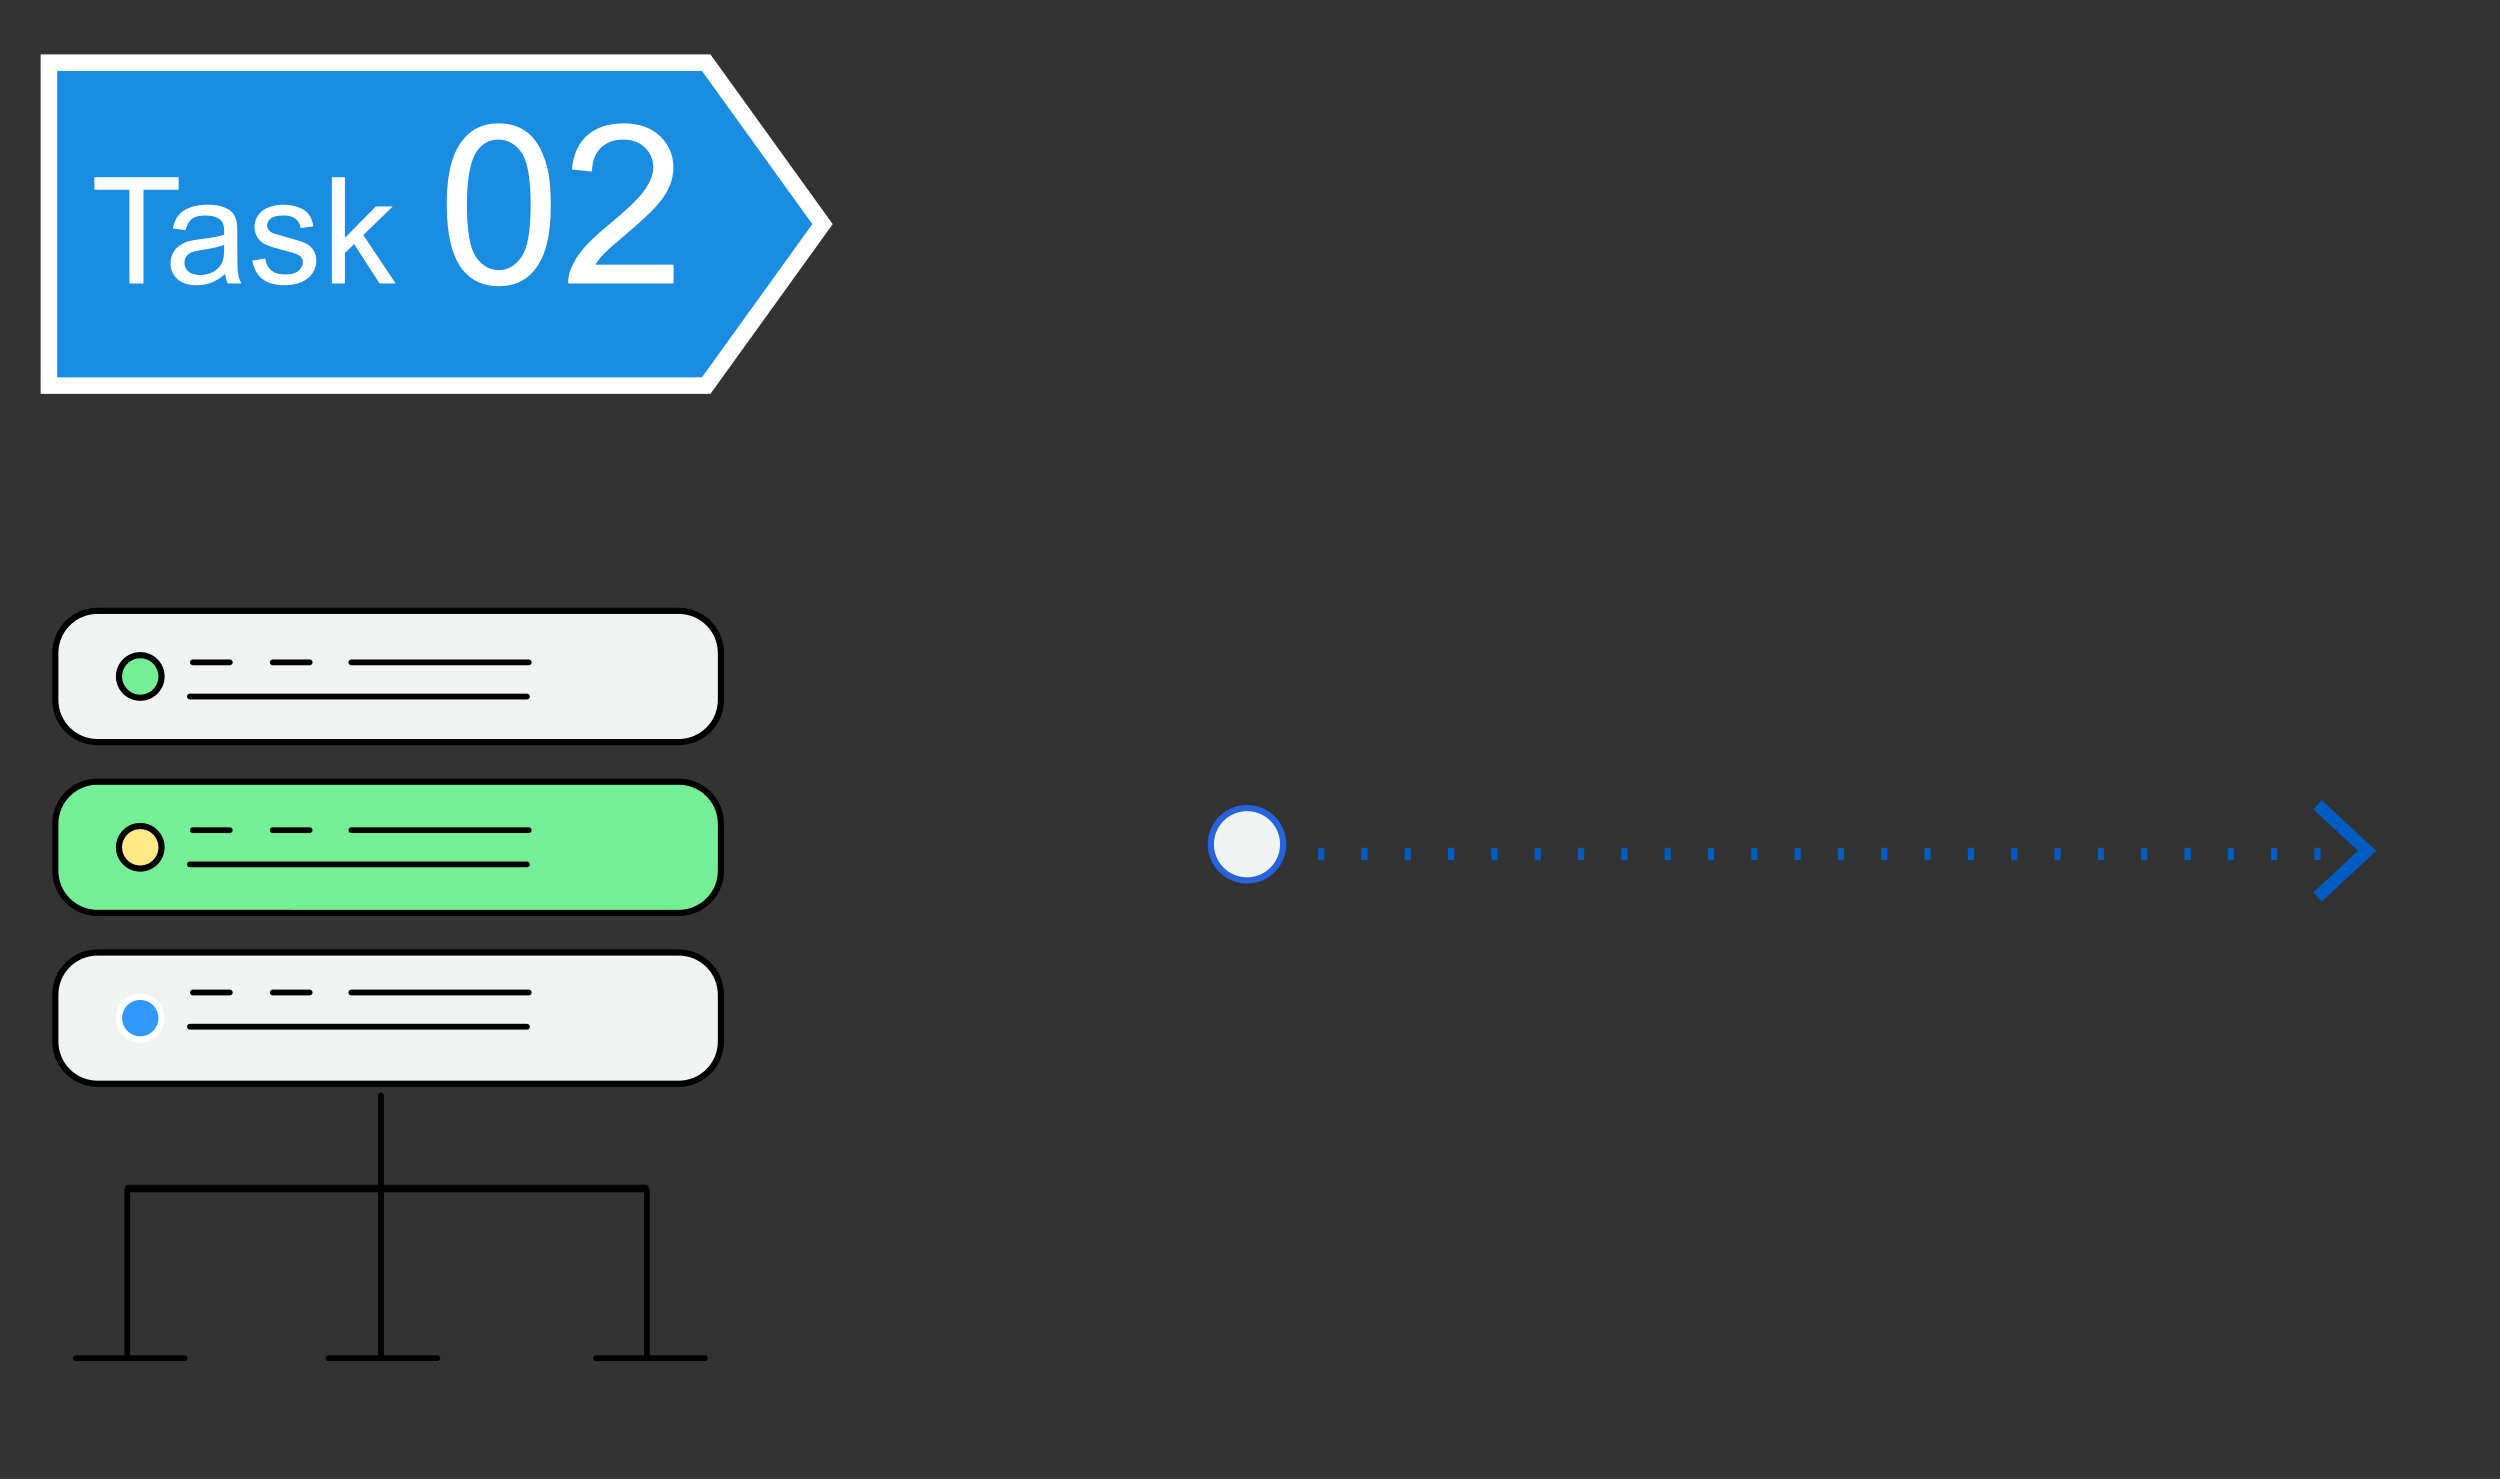 <?xml version="1.0" encoding="utf-8"?>
<!-- Generator: Adobe Illustrator 17.0.0, SVG Export Plug-In . SVG Version: 6.00 Build 0)  -->
<!DOCTYPE svg PUBLIC "-//W3C//DTD SVG 1.1//EN" "http://www.w3.org/Graphics/SVG/1.1/DTD/svg11.dtd">
<svg version="1.1" id="图层_1" xmlns="http://www.w3.org/2000/svg" xmlns:xlink="http://www.w3.org/1999/xlink" x="0px" y="0px"
	 width="404px" height="239px" viewBox="0 0 404 239" enable-background="new 0 0 404 239" xml:space="preserve">
<rect x="0" y="0" width="404" height="239" fill="#333333" stroke="none"/>
<g>
	<path d="M113.928,219.949H96.305c-0.257,0-0.466-0.208-0.466-0.466c0-0.257,0.208-0.465,0.466-0.465h17.622
		c0.257,0,0.465,0.208,0.465,0.465C114.393,219.741,114.185,219.949,113.928,219.949z"/>
</g>
<g>
	<path d="M70.681,219.949H53.058c-0.257,0-0.466-0.208-0.466-0.466c0-0.257,0.208-0.465,0.466-0.465h17.622
		c0.257,0,0.465,0.208,0.465,0.465C71.146,219.741,70.938,219.949,70.681,219.949z"/>
</g>
<g>
	<path d="M29.852,219.949H12.229c-0.257,0-0.466-0.208-0.466-0.466c0-0.257,0.208-0.465,0.466-0.465h17.622
		c0.257,0,0.465,0.208,0.465,0.465C30.317,219.741,30.109,219.949,29.852,219.949z"/>
</g>
<g>
	<g>
		<g>
			<polygon fill="#1A8CE2" points="7.9,62.313 114.121,62.313 132.918,36.219 114.121,10.124 7.9,10.124 			"/>
		</g>
		<g>
			<path fill="#FFFFFF" d="M134.564,36.219l-19.759,27.43H6.565V8.788h108.24L134.564,36.219z M113.438,60.977l17.834-24.758
				L113.438,11.46H9.236v49.517H113.438z"/>
		</g>
	</g>
	<g>
		<path fill="#FFFFFF" d="M20.912,45.813V30.661h-5.66v-2.027h13.617v2.027h-5.684v15.152H20.912z"/>
		<path fill="#FFFFFF" d="M36.393,44.278c-0.781,0.664-1.533,1.133-2.256,1.406s-1.498,0.41-2.326,0.41
			c-1.367,0-2.418-0.334-3.152-1.002s-1.102-1.521-1.102-2.561c0-0.609,0.139-1.166,0.416-1.67s0.641-0.908,1.09-1.213
			s0.955-0.535,1.518-0.691c0.414-0.109,1.039-0.215,1.875-0.316c1.703-0.203,2.957-0.445,3.762-0.727
			c0.008-0.289,0.012-0.473,0.012-0.551c0-0.859-0.199-1.465-0.598-1.816c-0.539-0.477-1.34-0.715-2.402-0.715
			c-0.992,0-1.725,0.174-2.197,0.521s-0.822,0.963-1.049,1.846l-2.063-0.281c0.188-0.883,0.496-1.596,0.926-2.139
			s1.051-0.961,1.863-1.254s1.754-0.439,2.824-0.439c1.063,0,1.926,0.125,2.59,0.375s1.152,0.564,1.465,0.943
			s0.531,0.857,0.656,1.436c0.07,0.359,0.105,1.008,0.105,1.945v2.813c0,1.961,0.045,3.201,0.135,3.721s0.268,1.018,0.533,1.494
			h-2.203C36.596,45.375,36.455,44.864,36.393,44.278z M36.217,39.567c-0.766,0.313-1.914,0.578-3.445,0.797
			c-0.867,0.125-1.48,0.266-1.84,0.422s-0.637,0.385-0.832,0.686s-0.293,0.635-0.293,1.002c0,0.563,0.213,1.031,0.639,1.406
			s1.049,0.563,1.869,0.563c0.813,0,1.535-0.178,2.168-0.533s1.098-0.842,1.395-1.459c0.227-0.477,0.34-1.18,0.34-2.109V39.567z"/>
		<path fill="#FFFFFF" d="M40.776,42.098l2.086-0.328c0.117,0.836,0.443,1.477,0.979,1.922s1.283,0.668,2.244,0.668
			c0.969,0,1.688-0.197,2.156-0.592s0.703-0.857,0.703-1.389c0-0.477-0.207-0.852-0.621-1.125c-0.289-0.188-1.008-0.426-2.156-0.715
			c-1.547-0.391-2.619-0.729-3.217-1.014s-1.051-0.68-1.359-1.184s-0.463-1.061-0.463-1.67c0-0.555,0.127-1.068,0.381-1.541
			s0.6-0.865,1.037-1.178c0.328-0.242,0.775-0.447,1.342-0.615s1.174-0.252,1.822-0.252c0.977,0,1.834,0.141,2.572,0.422
			s1.283,0.662,1.635,1.143s0.594,1.123,0.727,1.928L48.58,36.86c-0.094-0.641-0.365-1.141-0.814-1.5s-1.084-0.539-1.904-0.539
			c-0.969,0-1.66,0.16-2.074,0.48s-0.621,0.695-0.621,1.125c0,0.273,0.086,0.52,0.258,0.738c0.172,0.227,0.441,0.414,0.809,0.563
			c0.211,0.078,0.832,0.258,1.863,0.539c1.492,0.398,2.533,0.725,3.123,0.979s1.053,0.623,1.389,1.107s0.504,1.086,0.504,1.805
			c0,0.703-0.205,1.365-0.615,1.986s-1.002,1.102-1.775,1.441s-1.648,0.51-2.625,0.51c-1.617,0-2.85-0.336-3.697-1.008
			S41.01,43.418,40.776,42.098z"/>
		<path fill="#FFFFFF" d="M53.631,45.813v-17.18h2.109v9.797l4.992-5.063h2.73l-4.758,4.617l5.238,7.828h-2.602l-4.113-6.363
			l-1.488,1.43v4.934H53.631z"/>
		<path fill="#FFFFFF" d="M72.199,33.104c0-3.047,0.313-5.499,0.94-7.356s1.559-3.29,2.795-4.298s2.792-1.512,4.667-1.512
			c1.383,0,2.596,0.278,3.639,0.835s1.904,1.359,2.584,2.408s1.213,2.326,1.6,3.832s0.58,3.536,0.58,6.091
			c0,3.023-0.311,5.464-0.932,7.321s-1.55,3.293-2.786,4.307s-2.798,1.521-4.685,1.521c-2.484,0-4.436-0.891-5.854-2.672
			C73.049,41.436,72.199,37.944,72.199,33.104z M75.451,33.104c0,4.23,0.495,7.046,1.485,8.446s2.212,2.101,3.665,2.101
			s2.675-0.703,3.665-2.109s1.485-4.219,1.485-8.438c0-4.242-0.495-7.061-1.485-8.455s-2.224-2.092-3.7-2.092
			c-1.453,0-2.613,0.615-3.48,1.846C75.996,25.973,75.451,28.874,75.451,33.104z"/>
		<path fill="#FFFFFF" d="M108.85,42.772v3.041H91.817c-0.023-0.762,0.1-1.494,0.369-2.197c0.434-1.16,1.128-2.303,2.083-3.428
			s2.335-2.426,4.14-3.902c2.801-2.297,4.693-4.116,5.678-5.458c0.984-1.342,1.477-2.61,1.477-3.806
			c0-1.254-0.448-2.312-1.345-3.173s-2.065-1.292-3.507-1.292c-1.523,0-2.742,0.457-3.656,1.371s-1.377,2.18-1.389,3.797
			l-3.252-0.334c0.223-2.426,1.061-4.274,2.514-5.546s3.404-1.907,5.854-1.907c2.473,0,4.43,0.686,5.871,2.057
			s2.162,3.07,2.162,5.098c0,1.031-0.211,2.045-0.633,3.041s-1.122,2.045-2.101,3.146s-2.604,2.613-4.878,4.535
			c-1.898,1.594-3.117,2.675-3.656,3.243s-0.984,1.14-1.336,1.714H108.85z"/>
	</g>
</g>
<g>
	<path fill="#F1F2F2" stroke="#000000" stroke-miterlimit="10" d="M116.503,113.105c0,3.766-3.052,6.818-6.816,6.818H15.755
		c-3.766,0-6.818-3.052-6.818-6.818v-7.574c0-3.763,3.052-6.818,6.818-6.818h93.932c3.764,0,6.816,3.055,6.816,6.818V113.105z"/>
</g>
<g>
	<path fill="#75EF97" stroke="#000000" stroke-miterlimit="10" d="M116.503,140.711c0,3.764-3.052,6.818-6.816,6.818H15.755
		c-3.766,0-6.818-3.054-6.818-6.818v-7.574c0-3.764,3.052-6.818,6.818-6.818h93.932c3.764,0,6.816,3.055,6.816,6.818V140.711z"/>
</g>
<g>
	<path fill="#F1F2F2" stroke="#000000" stroke-miterlimit="10" d="M116.503,168.315c0,3.766-3.052,6.82-6.816,6.82H15.755
		c-3.766,0-6.818-3.055-6.818-6.82v-7.572c0-3.768,3.052-6.818,6.818-6.818h93.932c3.764,0,6.816,3.05,6.816,6.818V168.315z"/>
</g>
<g>
	<path fill="#75EF97" stroke="#000000" stroke-miterlimit="10" d="M26.103,109.319c0,1.901-1.537,3.436-3.436,3.436
		c-1.899,0-3.438-1.535-3.438-3.436c0-1.899,1.539-3.438,3.438-3.438C24.566,105.88,26.103,107.42,26.103,109.319z"/>
</g>
<g>
	<circle fill="#FFE985" stroke="#000000" stroke-miterlimit="10" cx="22.666" cy="136.923" r="3.437"/>
</g>
<g>
	<circle fill="#3099F9" stroke="#FFFFFF" stroke-miterlimit="10" cx="22.666" cy="164.529" r="3.437"/>
</g>
<g>
	<path d="M85.448,107.502H56.769c-0.257,0-0.466-0.208-0.466-0.466c0-0.257,0.208-0.465,0.466-0.465h28.679
		c0.257,0,0.465,0.208,0.465,0.465C85.913,107.294,85.705,107.502,85.448,107.502z"/>
</g>
<g>
	<path d="M85.162,113.03H30.685c-0.257,0-0.466-0.208-0.466-0.466c0-0.257,0.208-0.465,0.466-0.465h54.477
		c0.257,0,0.465,0.208,0.465,0.465C85.627,112.822,85.419,113.03,85.162,113.03z"/>
</g>
<g>
	<path d="M50.044,107.502h-5.972c-0.257,0-0.465-0.208-0.465-0.466c0-0.257,0.208-0.465,0.465-0.465h5.972
		c0.257,0,0.465,0.208,0.465,0.465C50.509,107.294,50.301,107.502,50.044,107.502z"/>
</g>
<g>
	<path d="M37.139,107.502h-5.973c-0.257,0-0.466-0.208-0.466-0.466c0-0.257,0.208-0.465,0.466-0.465h5.973
		c0.257,0,0.465,0.208,0.465,0.465C37.605,107.294,37.397,107.502,37.139,107.502z"/>
</g>
<g>
	<path d="M85.448,134.625H56.769c-0.257,0-0.466-0.208-0.466-0.466c0-0.257,0.208-0.465,0.466-0.465h28.679
		c0.257,0,0.465,0.208,0.465,0.465C85.913,134.417,85.705,134.625,85.448,134.625z"/>
</g>
<g>
	<path d="M85.162,140.153H30.685c-0.257,0-0.466-0.208-0.466-0.466c0-0.257,0.208-0.465,0.466-0.465h54.477
		c0.257,0,0.465,0.208,0.465,0.465C85.627,139.945,85.419,140.153,85.162,140.153z"/>
</g>
<g>
	<path d="M50.044,134.625h-5.972c-0.257,0-0.465-0.208-0.465-0.466c0-0.257,0.208-0.465,0.465-0.465h5.972
		c0.257,0,0.465,0.208,0.465,0.465C50.509,134.417,50.301,134.625,50.044,134.625z"/>
</g>
<g>
	<path d="M37.139,134.625h-5.973c-0.257,0-0.466-0.208-0.466-0.466c0-0.257,0.208-0.465,0.466-0.465h5.973
		c0.257,0,0.465,0.208,0.465,0.465C37.605,134.417,37.397,134.625,37.139,134.625z"/>
</g>
<g>
	<path d="M85.448,160.854H56.769c-0.257,0-0.466-0.208-0.466-0.466c0-0.257,0.208-0.465,0.466-0.465h28.679
		c0.257,0,0.465,0.208,0.465,0.465C85.913,160.646,85.705,160.854,85.448,160.854z"/>
</g>
<g>
	<path d="M21.04,192.32v26.978c0,0.257-0.208,0.466-0.466,0.466c-0.257,0-0.465-0.208-0.465-0.466V192.32
		c0-0.257,0.208-0.465,0.465-0.465C20.832,191.854,21.04,192.063,21.04,192.32z"/>
</g>
<g>
	<path d="M62.036,177.011v42.287c0,0.257-0.208,0.466-0.466,0.466c-0.257,0-0.465-0.208-0.465-0.466v-42.287
		c0-0.257,0.208-0.465,0.465-0.465C61.828,176.545,62.036,176.754,62.036,177.011z"/>
</g>
<g>
	<path d="M105,192.32v26.978c0,0.257-0.208,0.466-0.466,0.466c-0.257,0-0.465-0.208-0.465-0.466V192.32
		c0-0.257,0.208-0.465,0.465-0.465C104.792,191.854,105,192.063,105,192.32z"/>
</g>
<g>
	<path d="M85.162,166.382H30.685c-0.257,0-0.466-0.208-0.466-0.466c0-0.257,0.208-0.465,0.466-0.465h54.477
		c0.257,0,0.465,0.208,0.465,0.465C85.627,166.174,85.419,166.382,85.162,166.382z"/>
</g>
<g>
	<path d="M104.348,192.668H20.67c-0.257-0.284-0.466-0.492-0.466-0.749c0-0.257,0.208-0.465,0.466-0.465h83.678
		c0.257,0,0.465,0.208,0.465,0.465C104.813,192.176,104.605,192.384,104.348,192.668z"/>
</g>
<g>
	<path d="M50.044,160.854h-5.972c-0.257,0-0.465-0.208-0.465-0.466c0-0.257,0.208-0.465,0.465-0.465h5.972
		c0.257,0,0.465,0.208,0.465,0.465C50.509,160.646,50.301,160.854,50.044,160.854z"/>
</g>
<g>
	<path d="M37.139,160.854h-5.973c-0.257,0-0.466-0.208-0.466-0.466c0-0.257,0.208-0.465,0.466-0.465h5.973
		c0.257,0,0.465,0.208,0.465,0.465C37.605,160.646,37.397,160.854,37.139,160.854z"/>
</g>
<circle fill="#F1F2F2" stroke="#2663DD" stroke-miterlimit="10" cx="201.516" cy="136.43" r="5.847"/>
<g>
	<g>
		<line fill="none" stroke="#005CC0" stroke-width="2" stroke-miterlimit="10" x1="207" y1="138" x2="207" y2="138"/>
		
			<line fill="none" stroke="#005CC0" stroke-width="2" stroke-miterlimit="10" stroke-dasharray="1,6" x1="213" y1="138" x2="378" y2="138"/>
		<line fill="none" stroke="#005CC0" stroke-width="2" stroke-miterlimit="10" x1="381" y1="138" x2="382" y2="138"/>
		<g>
			<polygon fill="#005CC0" points="375.204,145.68 373.84,144.215 381.063,137.502 373.84,130.787 375.204,129.322 384,137.502 			
				"/>
		</g>
	</g>
</g>
</svg>
